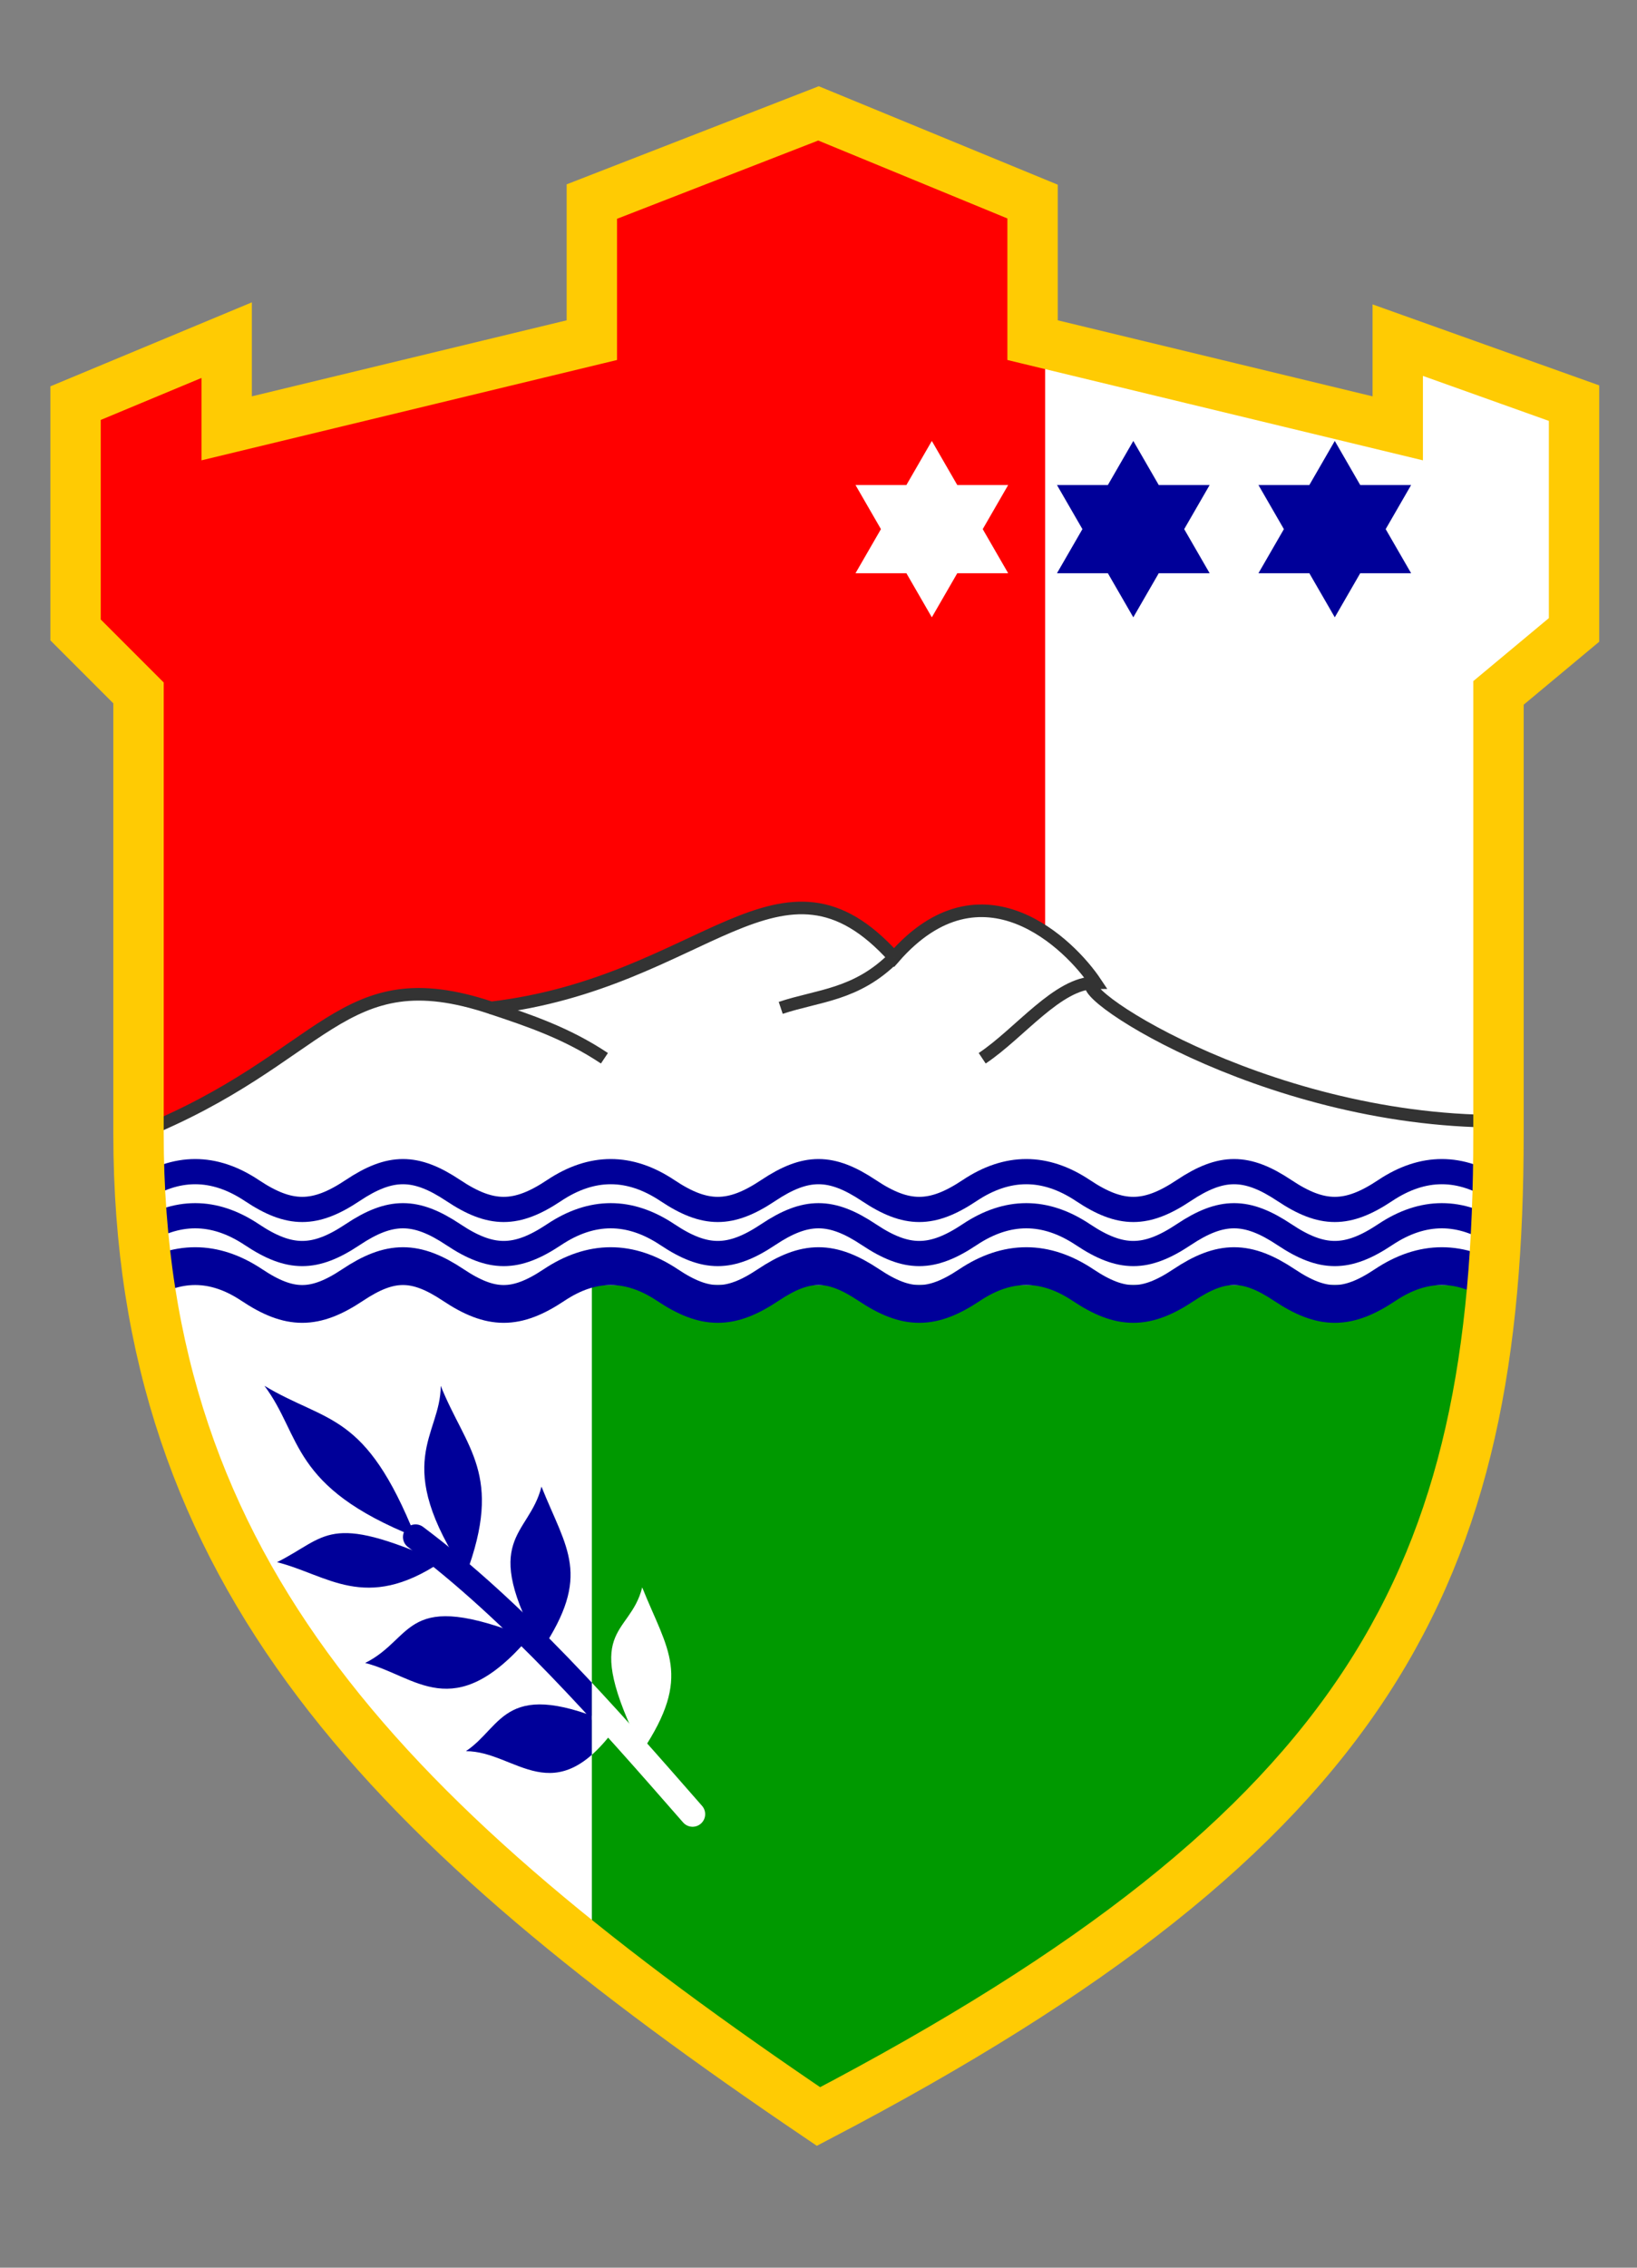 <svg xmlns="http://www.w3.org/2000/svg" xmlns:xlink="http://www.w3.org/1999/xlink" width="130" height="180"><rect width="100%" height="100%" fill="#808080" stroke="none"/><clipPath id="a"><path id="g" d="M6 32v18l5 5v35c0 35 20 55 54 78 44-23 54-43 54-78V55l6-5V32l-14-5v7l-29-7V16L65 9l-18 7v11l-29 7v-7z"/></clipPath><clipPath id="f"><path id="c" d="M47 90h83v90H47z"/></clipPath><g clip-path="url(#a)"><path fill="#fff" d="M0 0h140v190H0z"/><path fill="red" d="M0 0h83v90H0z"/><use xlink:href="#b" fill="#009" stroke="#009"/><use xlink:href="#c" fill="#090"/><g fill="#fff" stroke="#333"><path d="M11 102V90c15-6 16-14 28-10 17-2 23-14 32-4 7-8 14-1 16 2-3 0 13 11 32 11v13"/><path d="M39 80c3 1 6 2 9 4M62 80c3-1 6-1 9-4M78 84c3-2 6-6 9-6"/></g><g stroke-width="2"><path id="d" d="M11 94.5c3-2 6-2 9 0s5 2 8 0 5-2 8 0 5 2 8 0 6-2 9 0 5 2 8 0 5-2 8 0 5 2 8 0 6-2 9 0 5 2 8 0 5-2 8 0 5 2 8 0 6-2 9 0" fill="none" stroke="#009"/><use xlink:href="#d" y="3.5"/></g><use xlink:href="#d" y="7.5" stroke-width="3"/><g fill="#009"><path id="e" d="m90 35 6.062 10.5H83.938zm0 14-6.062-10.5h12.124z"/><use xlink:href="#e" x="16"/></g><use xlink:href="#e" x="-16" fill="#fff"/><g fill="#fff" stroke="#fff" clip-path="url(#f)"><g id="b"><g stroke="none"><path d="M37 139c3-2 3-6 12-2-5 7-8 2-12 2zM29 132c4-2 3-6 13-2-6 7-9 3-13 2zM22 124c4-2 4-4 13 0-6 4-9 1-13 0zM21 110c5 3 8 2 12 12-10-4-9-8-12-12zM35 110c2 5 5 7 2 15-6-9-2-11-2-15zM43 118c2 5 4 7 0 13-5-9-1-9 0-13zM51 126c2 5 4 7 0 13-5-10-1-9 0-13z"/></g><path d="M33 122c8 6 15 14 22 22" fill="none" stroke-linecap="round" stroke-width="2"/></g></g></g><use xlink:href="#g" fill="none" stroke="#ffcb03" stroke-width="4"/></svg>